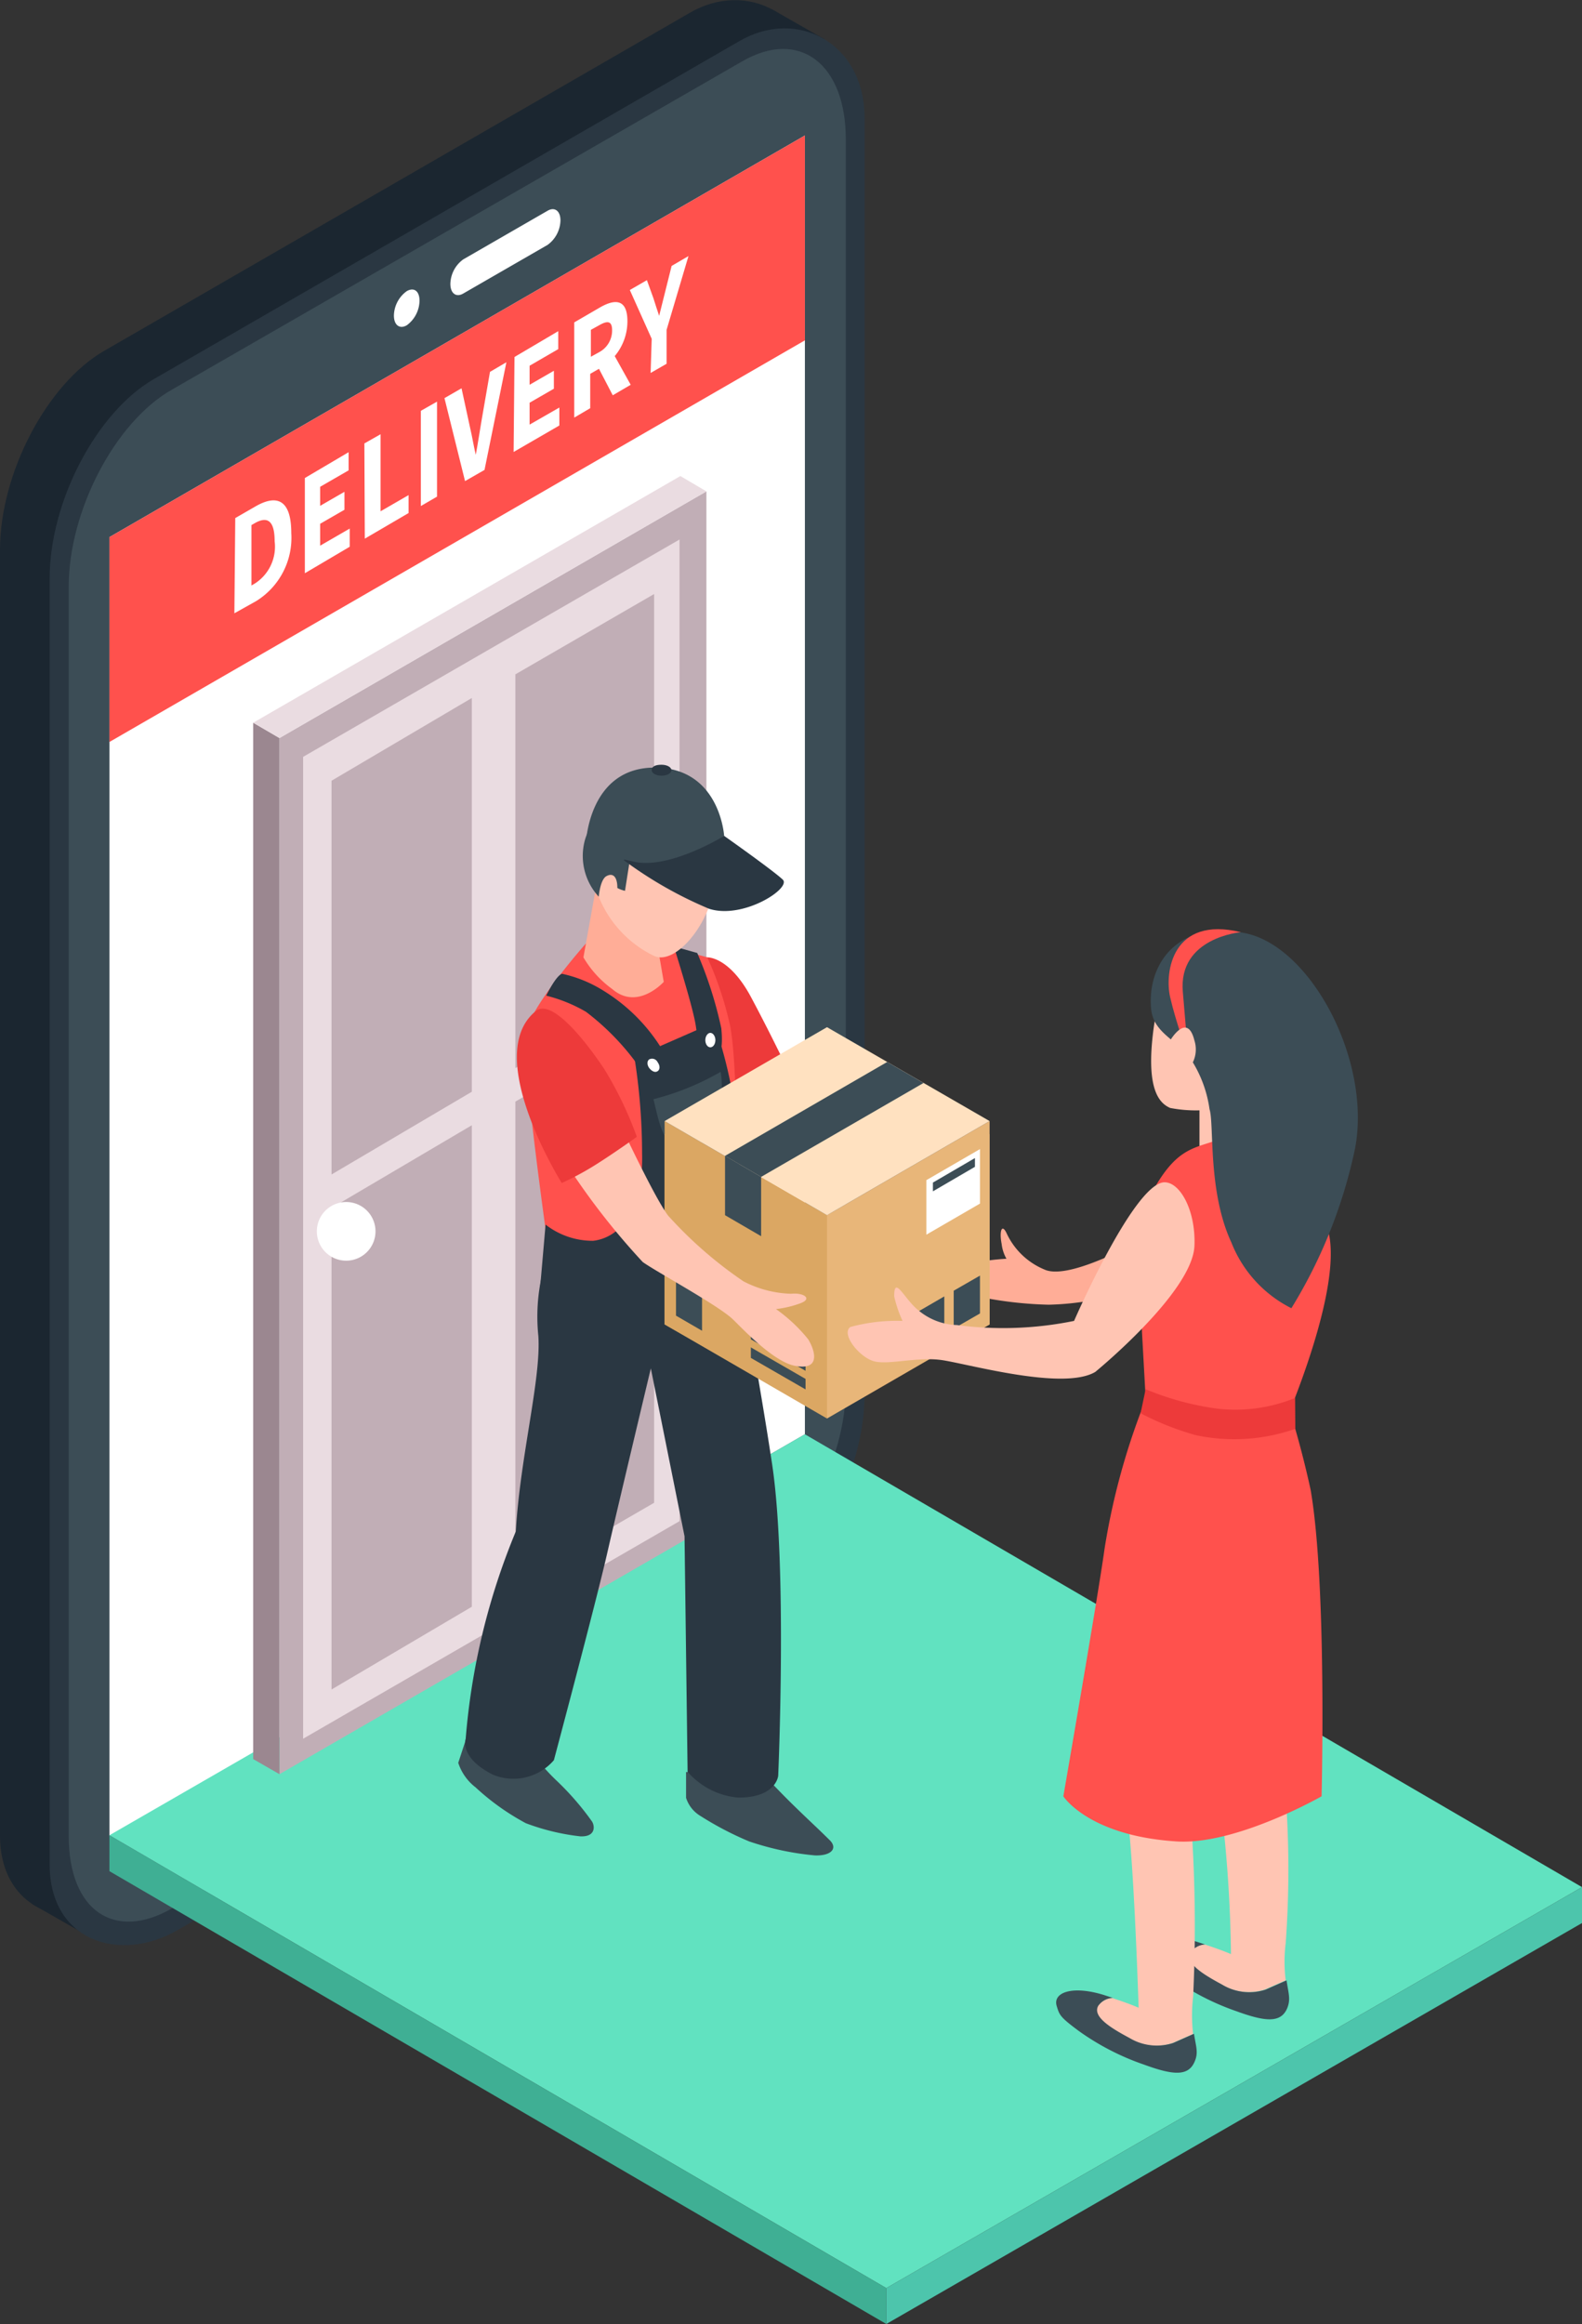 <svg id="Layer_1" data-name="Layer 1" xmlns="http://www.w3.org/2000/svg" viewBox="0 0 72.29 106.18"><rect x="0" y="0" width="72.29" height="106.18" fill="#333333" stroke="none"/><defs><style>.cls-1{fill:#1b2630;}.cls-2{fill:#2a3742;}.cls-3{fill:#3c4d56;}.cls-4{fill:#fff;}.cls-5{fill:#ff514d;}.cls-6{fill:#61e2c0;}.cls-7{fill:#3faf94;}.cls-8{fill:#4dc5ac;}.cls-9{fill:#c1aeb6;}.cls-10{fill:#eadce1;}.cls-11{fill:#9b8790;}.cls-12{fill:#ffad97;}.cls-13{fill:#ed3a3a;}.cls-14{fill:#ffc5b3;}.cls-15{fill:#dba763;}.cls-16{fill:#e8b679;}.cls-17{fill:#ffe1c0;}</style></defs><path class="cls-1" d="M158.56,315.28,131.9,330.67c-2.61,1.51-5.83.51-5.83-3V268.93c0-3.49,2.14-7.58,4.76-9.09l26.77-15.45c2.61-1.51,5.72.06,5.72,3.55v58.25C163.32,309.68,161.18,313.77,158.56,315.28Z" transform="translate(-126.07 -243.81)"/><polygon class="cls-1" points="37.67 1.79 35.27 0.42 34.06 0.89 37.24 2.83 37.67 1.79"/><polygon class="cls-1" points="3.9 88.38 1.48 87 1.35 84.72 5.83 86.86 3.9 88.38"/><path class="cls-2" d="M160.83,316.57,134.17,332c-2.62,1.51-5.83.51-5.83-3V270.22c0-3.49,2.14-7.58,4.76-9.09l26.77-15.45c2.61-1.51,5.71.06,5.71,3.55v58.25C165.58,311,163.44,315.06,160.83,316.57Z" transform="translate(-126.07 -243.81)"/><path class="cls-3" d="M160,315.92,133.93,331c-2.6,1.5-4.72.15-4.72-3.31V270.61c0-3.46,2.12-7.53,4.72-9l26.06-15c2.6-1.5,4.73.1,4.73,3.57v57C164.72,310.62,162.59,314.42,160,315.92Z" transform="translate(-126.07 -243.81)"/><polygon class="cls-4" points="36.78 65.53 5 83.88 5 24.54 36.78 6.19 36.78 65.53"/><polygon class="cls-5" points="36.78 15.55 5 33.9 5 24.54 36.78 6.19 36.78 15.55"/><path class="cls-4" d="M145.24,257.55a1.42,1.42,0,0,1-.58,1.12c-.32.19-.59,0-.59-.44a1.41,1.41,0,0,1,.59-1.12C145,256.92,145.24,257.12,145.24,257.55Z" transform="translate(-126.07 -243.81)"/><path class="cls-4" d="M151.09,255l-3.85,2.22c-.32.19-.59,0-.59-.44h0a1.42,1.42,0,0,1,.59-1.12l3.85-2.22c.32-.19.59,0,.59.44h0A1.42,1.42,0,0,1,151.09,255Z" transform="translate(-126.07 -243.81)"/><path class="cls-4" d="M150.79,317.88l-4,2.33a1.53,1.53,0,0,0-.63,1.2c0,.46.29.67.63.47l4-2.33a1.53,1.53,0,0,0,.63-1.2C151.42,317.89,151.13,317.68,150.79,317.88Z" transform="translate(-126.07 -243.81)"/><path class="cls-4" d="M136.82,267.48l.92-.53c1-.58,1.64-.29,1.64,1.21a3.4,3.4,0,0,1-1.6,3.11l-1,.56Zm.88,3a2,2,0,0,0,.92-1.94c0-1-.37-1.14-.92-.82l-.14.08v2.76Z" transform="translate(-126.07 -243.81)"/><path class="cls-4" d="M140,265.65l2-1.18v.83l-1.3.75v.87l1.11-.64v.82l-1.11.64v1l1.35-.78v.83L140,270Z" transform="translate(-126.07 -243.81)"/><path class="cls-4" d="M142.72,264.07l.74-.42v3.52l1.28-.74v.82l-2,1.17Z" transform="translate(-126.07 -243.81)"/><path class="cls-4" d="M145.3,262.58l.74-.42v4.34l-.74.43Z" transform="translate(-126.07 -243.81)"/><path class="cls-4" d="M146.38,262l.78-.45.39,1.8c.1.42.16.82.26,1.24h0c.1-.54.17-1,.26-1.54l.39-2.25.75-.44-1,4.92-.89.51Z" transform="translate(-126.07 -243.81)"/><path class="cls-4" d="M149.58,260.12l2-1.18v.82l-1.31.76v.87l1.11-.64v.82l-1.11.64v1l1.36-.78v.82l-2.09,1.21Z" transform="translate(-126.07 -243.81)"/><path class="cls-4" d="M154.07,261.87l-.63-1.21-.4.23v1.57l-.73.43v-4.35l1.17-.68c.69-.4,1.26-.4,1.26.63a2.47,2.47,0,0,1-.58,1.59l.73,1.31Zm-1-1.76.38-.21a1.12,1.12,0,0,0,.59-1c0-.43-.21-.45-.59-.23l-.38.21Z" transform="translate(-126.07 -243.81)"/><path class="cls-4" d="M155.85,259.29l-1-2.23.78-.45.3.83c.08.27.17.52.26.8h0c.09-.38.19-.74.28-1.12l.29-1.16.77-.45-1,3.37v1.55l-.73.42Z" transform="translate(-126.07 -243.81)"/><polygon class="cls-6" points="72.29 86.22 40.5 104.54 5 83.85 36.78 65.53 72.29 86.22"/><polygon class="cls-7" points="5 83.85 5 85.49 40.5 106.18 40.5 104.54 5 83.85"/><polygon class="cls-8" points="72.29 86.22 72.29 87.86 40.5 106.18 40.5 104.54 72.29 86.22"/><polygon class="cls-9" points="32.28 69.79 12.77 81.06 12.77 33.72 32.28 22.45 32.28 69.79"/><polygon class="cls-10" points="31.05 69.5 13.85 79.44 13.85 34.58 31.05 24.65 31.05 69.5"/><polygon class="cls-9" points="29.89 68.66 23.55 72.33 23.55 50.33 29.89 46.66 29.89 68.66"/><polygon class="cls-9" points="21.56 73.41 15.15 77.19 15.15 55.19 21.56 51.41 21.56 73.41"/><polygon class="cls-9" points="29.89 45.13 23.55 48.8 23.55 30.81 29.89 27.14 29.89 45.13"/><polygon class="cls-9" points="21.56 49.88 15.15 53.66 15.15 35.67 21.56 31.89 21.56 49.88"/><polygon class="cls-11" points="12.77 81.06 11.57 80.37 11.57 33.02 12.77 33.72 12.77 81.06"/><polygon class="cls-10" points="32.28 22.45 12.77 33.72 11.57 33.02 31.09 21.75 32.28 22.45"/><path class="cls-4" d="M143,299.32a1.34,1.34,0,1,1-1.85-.37A1.34,1.34,0,0,1,143,299.32Z" transform="translate(-126.07 -243.81)"/><path class="cls-12" d="M170.49,301.52a11.73,11.73,0,0,1,1.57-.2,1.78,1.78,0,0,1-.22-.68c-.11-.55,0-.95.22-.5a3.29,3.29,0,0,0,1.73,1.67c1.17.55,4.62-1.46,4.62-1.46l.21.29c.31,2.52-1.63,2.35-1.63,2.35a12.77,12.77,0,0,1-3,.43,17.89,17.89,0,0,1-3.22-.37C169,302.63,169.72,301.68,170.49,301.52Z" transform="translate(-126.07 -243.81)"/><path class="cls-3" d="M161,324.92s.58.64,1.36,1.4.95.9,1.62,1.56c.39.38.07.73-.68.7a13,13,0,0,1-3-.64,14.69,14.69,0,0,1-2.22-1.16,1.49,1.49,0,0,1-.66-.83v-1.18Z" transform="translate(-126.07 -243.81)"/><path class="cls-3" d="M150.38,323.88a9.36,9.36,0,0,0,1.15,1.31A12.69,12.69,0,0,1,153.1,327c.15.19.23.74-.51.71a10.26,10.26,0,0,1-2.49-.6,11,11,0,0,1-2.3-1.64,2.31,2.31,0,0,1-.79-1.12l.38-1.16Z" transform="translate(-126.07 -243.81)"/><path class="cls-2" d="M150.67,304.85a8.6,8.6,0,0,1,2.1-6.57c-.19-1.45,6.54.58,6.54.58s1.44,7.8,2.05,11.9c.69,4.67.27,14.18.27,14.18s-.08,1-1.82,1a3.46,3.46,0,0,1-2.32-1.18L157.35,314l-1.54-7.67s-1.49,6.24-2,8.47-2.43,9.43-2.43,9.43a2.44,2.44,0,0,1-2.79.66c-1.55-.78-1.24-1.64-1.24-1.64a31.11,31.11,0,0,1,2.29-9.47C149.84,310.34,150.8,306.82,150.67,304.85Z" transform="translate(-126.07 -243.81)"/><path class="cls-13" d="M158.39,287.55s1-.05,2,1.82,1.94,3.86,1.94,3.86a6.19,6.19,0,0,0-3,1.65C157.12,292.94,156.77,288.46,158.39,287.55Z" transform="translate(-126.07 -243.81)"/><path class="cls-5" d="M158.39,287.55a15.6,15.6,0,0,1,1,2.94c.5,1.91.32,10.76.32,10.76a8.81,8.81,0,0,1-5.49,1.17,4.66,4.66,0,0,1-3.08-1.43s-1.23-8.68-1.06-9.92,2.77-4.16,2.77-4.16A16.67,16.67,0,0,1,158.39,287.55Z" transform="translate(-126.07 -243.81)"/><path class="cls-12" d="M156,286.34l.4,2.33s-1.19,1.33-2.35.33a4.72,4.72,0,0,1-1.32-1.45l.57-3.17Z" transform="translate(-126.07 -243.81)"/><path class="cls-2" d="M155.53,292.93a11.43,11.43,0,0,0-2.68-2.89,6.91,6.91,0,0,0-1.82-.74s.43-.9.72-1a5.93,5.93,0,0,1,1.89.77,8.12,8.12,0,0,1,2.7,2.71C157.28,293.44,156.22,293.88,155.53,292.93Z" transform="translate(-126.07 -243.81)"/><path class="cls-2" d="M157.93,287.35a18.47,18.47,0,0,1,1.1,3.44c.11,1.12-.11,1.46-.56,1.5s-.47-.75-.61-1.64-1-3.6-1-3.6Z" transform="translate(-126.07 -243.81)"/><path class="cls-2" d="M151,299.76a3.5,3.5,0,0,0,2.17.74c.95-.1,2.31-1,2.24-4a28.14,28.14,0,0,0-.35-4.38l3.63-1.59a21.05,21.05,0,0,1,1.18,6.75c.19,4.47.27,6,.27,6a50.77,50.77,0,0,1-6.16,0,21,21,0,0,1-3.24-.52Z" transform="translate(-126.07 -243.81)"/><path class="cls-4" d="M158.3,291.33c0,.18.1.33.23.33s.23-.15.23-.33-.11-.33-.23-.33S158.3,291.15,158.3,291.33Z" transform="translate(-126.07 -243.81)"/><path class="cls-4" d="M156.12,292.34c.11.15.12.33,0,.41s-.27,0-.38-.14-.11-.33,0-.4A.28.28,0,0,1,156.12,292.34Z" transform="translate(-126.07 -243.81)"/><path class="cls-3" d="M159,292.78c.15.75.07,3.11-1.27,3.46s-1.52-1.1-1.8-2.21A12,12,0,0,0,159,292.78Z" transform="translate(-126.07 -243.81)"/><path class="cls-14" d="M154.4,280.89a2.68,2.68,0,0,1,4.19,1.43c.9,2.54-1.4,5.71-2.62,5.17a5.13,5.13,0,0,1-2.54-2.71A4,4,0,0,1,154.4,280.89Z" transform="translate(-126.07 -243.81)"/><polygon class="cls-15" points="37.79 64.73 37.79 55.52 30.37 51.81 30.37 60.51 37.79 64.73"/><polygon class="cls-16" points="37.79 64.73 37.79 55.52 45.22 51.81 45.22 60.51 37.79 64.73"/><polygon class="cls-15" points="37.79 64.81 37.79 55.52 30.37 51.22 30.37 60.51 37.79 64.81"/><polygon class="cls-16" points="37.79 64.81 37.79 55.52 45.22 51.22 45.22 60.51 37.79 64.81"/><polygon class="cls-17" points="45.22 51.22 37.79 55.52 30.37 51.22 37.79 46.93 45.22 51.22"/><polygon class="cls-3" points="33.13 55.52 34.78 56.48 34.78 53.77 33.13 52.81 33.13 55.52"/><polygon class="cls-3" points="33.13 52.81 40.54 48.52 42.2 49.48 34.78 53.77 33.13 52.81"/><polygon class="cls-3" points="36.81 63.48 36.81 63 34.31 61.56 34.31 62.04 36.81 63.48"/><polygon class="cls-3" points="36.81 62.63 36.81 62.15 34.31 60.7 34.31 61.19 36.81 62.63"/><polygon class="cls-3" points="32.08 59.15 32.08 60.8 30.89 60.11 30.89 58.45 32.08 59.15"/><polygon class="cls-3" points="43.58 58.97 43.58 60.7 44.78 60.01 44.78 58.28 43.58 58.97"/><polygon class="cls-3" points="41.96 59.92 41.96 61.64 43.15 60.95 43.15 59.23 41.96 59.92"/><polygon class="cls-4" points="42.33 53.92 42.33 56.41 44.78 54.99 44.78 52.5 42.33 53.92"/><polygon class="cls-3" points="42.63 54.43 42.63 54.03 44.55 52.91 44.55 53.31 42.63 54.43"/><path class="cls-14" d="M154.6,295.57s1.41,3,2,3.78a18.92,18.92,0,0,0,3.44,3,5,5,0,0,0,2.18.57c.58-.06,1,.23.41.44a4.78,4.78,0,0,1-1.1.26A7.26,7.26,0,0,1,163,305c.32.52.6,1.47-.66,1.2-1-.23-2.43-1.78-2.8-2.13-.7-.65-3.47-2.15-4.1-2.6a32.5,32.5,0,0,1-3.39-4.33S152.77,295.18,154.6,295.57Z" transform="translate(-126.07 -243.81)"/><path class="cls-13" d="M150.56,290c.73-.59,2.29,1.4,3.12,2.65a16.81,16.81,0,0,1,1.49,3.1s-1,.72-1.89,1.28a13.09,13.09,0,0,1-1.54.83S148.06,292,150.56,290Z" transform="translate(-126.07 -243.81)"/><path class="cls-3" d="M158.8,283.12a2.27,2.27,0,0,1-2.23.68,5.1,5.1,0,0,1-1.73-.63l-.21,1.34a1.28,1.28,0,0,1-.35-.13c0-.53-.21-.7-.5-.54s-.35.94-.35.94a2.75,2.75,0,0,1-.66-2.48c.21-.95,1.49-2.82,3.27-2.65a3.28,3.28,0,0,1,3,2.36A1.25,1.25,0,0,1,158.8,283.12Z" transform="translate(-126.07 -243.81)"/><path class="cls-2" d="M159.16,282s2.28,1.61,2.68,2-1.81,1.83-3.37,1.33a18.6,18.6,0,0,1-3.91-2.23Z" transform="translate(-126.07 -243.81)"/><path class="cls-3" d="M159.16,282s-2.61,1.62-4.24,1.15a5.62,5.62,0,0,1-2.07-.87s.14-3.4,3.13-3.4S159.16,282,159.16,282Z" transform="translate(-126.07 -243.81)"/><path class="cls-2" d="M155.85,279c0,.14.2.25.45.25s.45-.11.45-.25-.2-.25-.45-.25S155.85,278.81,155.85,279Z" transform="translate(-126.07 -243.81)"/><path class="cls-14" d="M181.89,334.48c-.87-.44-1.7-1-1.43-1.47a.86.86,0,0,1,.66-.36c.8.26,1.2.44,1.2.44a61.45,61.45,0,0,0-.43-6.57c-.11-.64,2.93-.66,2.93-.66a46.49,46.49,0,0,1,0,6.73,6.8,6.8,0,0,0,0,1.7l-.95.42A2.4,2.4,0,0,1,181.89,334.48Z" transform="translate(-126.07 -243.81)"/><path class="cls-3" d="M184.89,335.56c-.29.69-1,.62-2.32.14a11.56,11.56,0,0,1-3-1.56c-.85-.63-.86-.71-1-1.14-.15-.6.72-.93,2.17-.48l.4.13a.86.86,0,0,0-.66.36c-.27.5.56,1,1.43,1.47a2.4,2.4,0,0,0,2,.23l.95-.42C184.94,334.87,185.06,335.14,184.89,335.56Z" transform="translate(-126.07 -243.81)"/><path class="cls-14" d="M177.66,336.93c-.86-.44-1.69-1-1.43-1.46a.86.86,0,0,1,.67-.37c.8.26,1.2.44,1.2.44s-.23-7.29-.57-9.22c-.11-.63,2.94.32,2.94.32a67.65,67.65,0,0,1,.12,8.4,7.2,7.2,0,0,0,0,1.7l-.95.42A2.42,2.42,0,0,1,177.66,336.93Z" transform="translate(-126.07 -243.81)"/><path class="cls-3" d="M180.66,338c-.29.69-1,.62-2.31.14a11.55,11.55,0,0,1-3-1.55c-.86-.64-.87-.72-1-1.15-.16-.6.72-.93,2.17-.48l.4.13a.86.86,0,0,0-.67.37c-.26.49.57,1,1.43,1.46a2.42,2.42,0,0,0,2,.23l.95-.42C180.72,337.32,180.84,337.59,180.66,338Z" transform="translate(-126.07 -243.81)"/><path class="cls-14" d="M180.84,287.4c-.36.25-1.7.56-2.07,3.51-.33,2.61.24,3.29.77,3.52a6.17,6.17,0,0,0,1.34.11l0,2.21a3.77,3.77,0,0,0,2.54,0l1.24-.51a4.35,4.35,0,0,1-.41-2.28c.1-1.8.74-4.36.29-5.31A2.58,2.58,0,0,0,180.84,287.4Z" transform="translate(-126.07 -243.81)"/><path class="cls-5" d="M185.28,294.86s-3.54,1-4.44,1.32-1.53.88-2.42,2.66-.24,4.5-.24,4.5l.27,4.88s1.85,2.24,3.5,2.4c2.24.21,2.49-1,2.49-1s2.85-6.26,2.39-9.25A28.56,28.56,0,0,0,185.28,294.86Z" transform="translate(-126.07 -243.81)"/><path class="cls-3" d="M178.67,289.9c.1,1,.93,1.31,1.67,2.09a5.6,5.6,0,0,1,1,2.5c.22.69-.09,3.76,1,6.09a5.68,5.68,0,0,0,2.74,3,22.89,22.89,0,0,0,2.91-7.3c.76-4-2-9.2-5-9.83C179.94,285.8,178.48,287.82,178.67,289.9Z" transform="translate(-126.07 -243.81)"/><path class="cls-14" d="M179.23,297.83c.73-.07,1.49,1.25,1.42,2.91-.1,2.13-4.53,5.75-4.53,5.75-1.49.89-6-.42-7.09-.55s-2.34.23-3,.07-1.54-1.23-1.11-1.57a8.06,8.06,0,0,1,2.39-.28,5.89,5.89,0,0,1-.38-1.12c0-1,.46.12,1.1.63a2.87,2.87,0,0,0,1.77.68,16.16,16.16,0,0,0,5.35-.19S177.83,298,179.23,297.83Z" transform="translate(-126.07 -243.81)"/><path class="cls-5" d="M182.77,286.4s-2.87.24-2.65,2.73.22,2.86.22,2.86-.54-1.49-.8-2.62S179.63,285.64,182.77,286.4Z" transform="translate(-126.07 -243.81)"/><path class="cls-14" d="M179.54,291.35s.78-1.33,1.11,0a1.35,1.35,0,0,1-.76,1.65Z" transform="translate(-126.07 -243.81)"/><path class="cls-5" d="M184.66,307.18a43.79,43.79,0,0,1,1.3,4.7c.75,4.36.5,14,.5,14s-3.93,2.25-6.65,2.06c-4-.26-5.15-2.06-5.15-2.06s1.61-9.3,1.88-11.29a31.65,31.65,0,0,1,2.22-7.65Z" transform="translate(-126.07 -243.81)"/><path class="cls-13" d="M185.26,309.09a8.44,8.44,0,0,1-4.55.29,13,13,0,0,1-2.52-1l.23-1.1a12.93,12.93,0,0,0,3.28.89,7.22,7.22,0,0,0,3.55-.49Z" transform="translate(-126.07 -243.81)"/></svg>